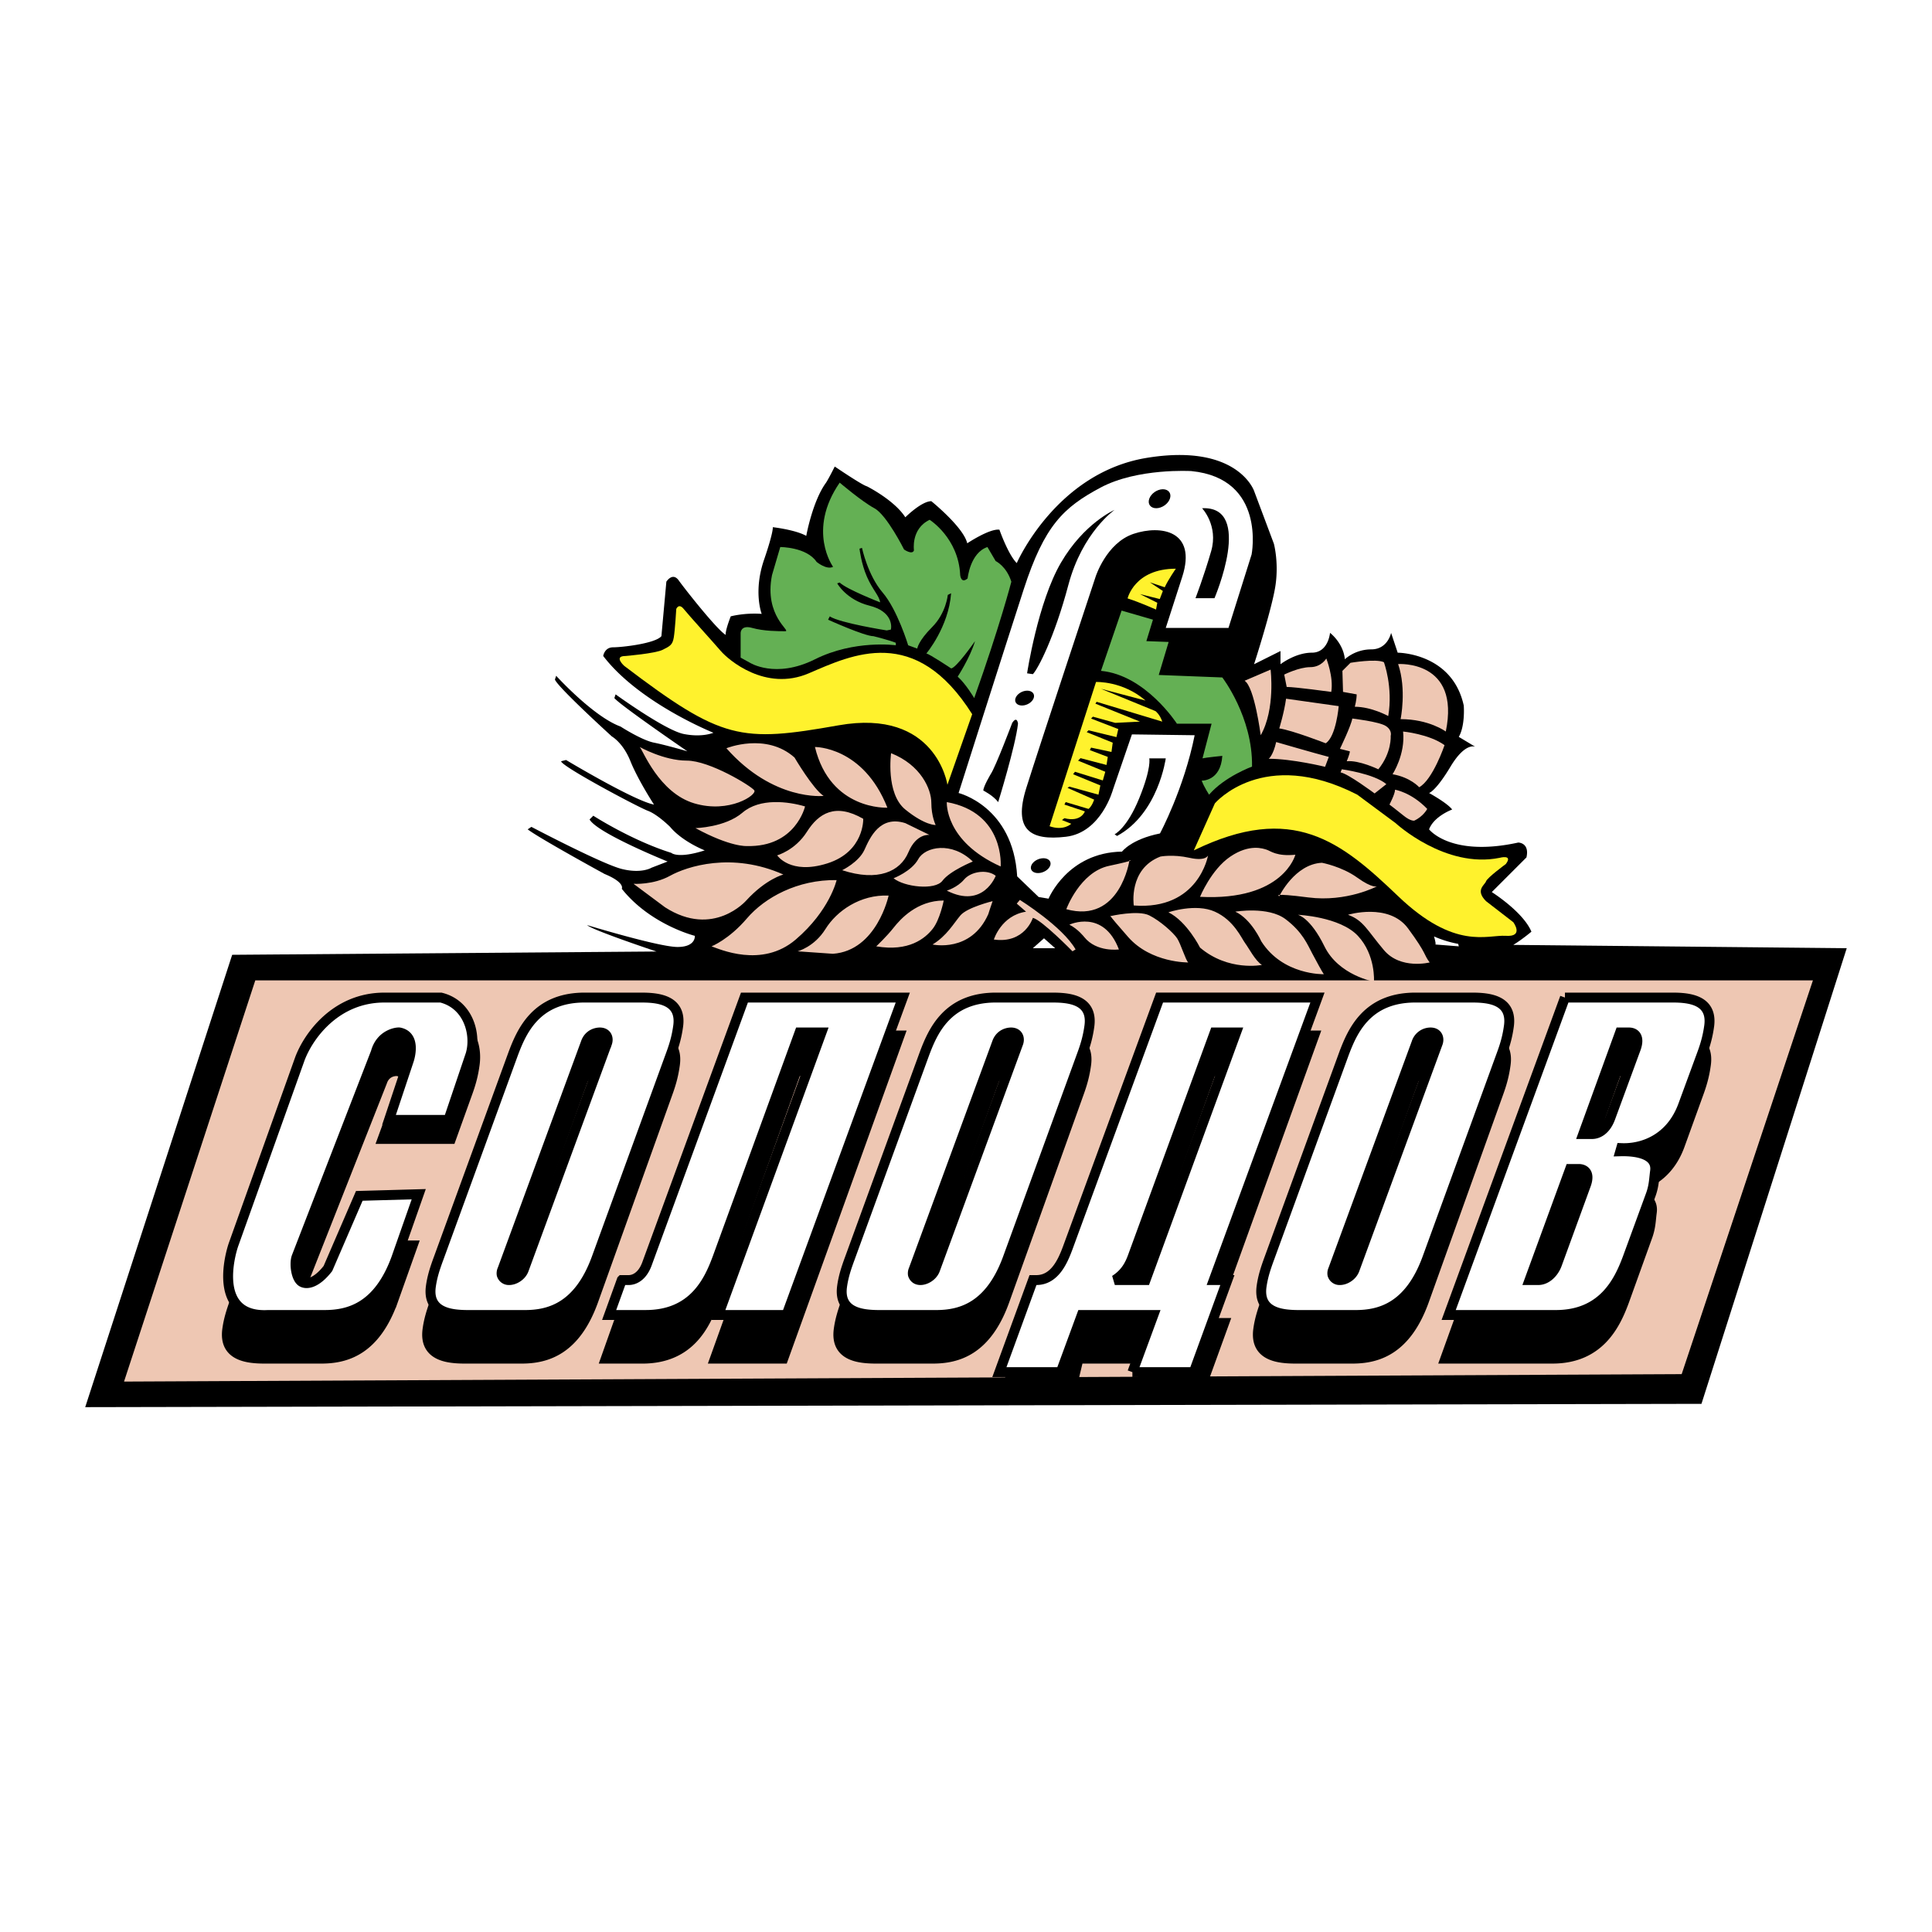 <svg xmlns="http://www.w3.org/2000/svg" width="2500" height="2500" viewBox="0 0 192.756 192.756"><g fill-rule="evenodd" clip-rule="evenodd"><path fill="#fff" d="M0 0h192.756v192.756H0V0z"/><path d="M23.164 95.261l42.331-.329s-6.424-2.142-6.918-2.635c0 0 7.165 2.183 9.018 2.183s1.729-1.112 1.729-1.112-4.447-1.112-7.289-4.695c0 0 .371-.617-1.729-1.482 0 0-6.547-3.583-7.659-4.447l.371-.247s7.041 3.706 9.018 4.2S65 86.573 65 86.573l1.606-.618s-7.042-2.841-7.783-4.2l.371-.371s3.83 2.471 7.783 3.706c0 0 .618.618 3.335-.247 0 0-2.224-.865-3.458-2.347 0 0-1.236-1.235-2.224-1.606s-8.647-4.447-8.647-4.941l.494-.124s6.794 4.077 8.771 4.447c0 0-1.606-2.471-2.347-4.324s-1.853-2.471-1.853-2.471-5.436-4.941-5.683-5.683l.124-.37s3.706 4.076 6.424 5.064c0 0 2.1 1.359 3.335 1.606 1.235.248 3.335.865 3.335.865s-6.67-4.571-7.289-5.312l.124-.371s4.941 3.583 6.794 3.953 2.965-.123 2.965-.123-7.412-2.965-10.995-7.659c0 0 .124-.865.989-.865.864 0 4.2-.371 4.817-1.112l.494-5.436s.617-.989 1.235-.124c.618.865 3.829 4.941 4.694 5.436 0 0-.124-.247.494-1.853 0 0 1.359-.371 3.088-.247 0 0-.864-2.224.248-5.436 0 0 .865-2.471.865-3.212 0 0 2.224.248 3.335.865 0 0 .618-3.458 1.977-5.312 0 0 .247-.371.865-1.606 0 0 2.718 1.853 3.212 1.976 0 0 2.718 1.359 3.829 3.089 0 0 1.606-1.606 2.595-1.606 0 0 3.212 2.594 3.582 4.2 0 0 2.223-1.482 3.211-1.358 0 0 .865 2.471 1.73 3.335 0 0 3.912-9.018 12.971-10.5s10.705 3.294 10.705 3.294l1.977 5.27s.496 1.812.166 4.119c-.33 2.305-2.143 7.906-2.143 7.906l2.637-1.317v1.317s1.482-1.153 3.129-1.153c1.648 0 1.812-1.977 1.812-1.977s1.318.989 1.482 2.636c0 0 .986-.988 2.635-.988 1.646 0 1.977-1.647 1.977-1.647l.658 1.977s5.438 0 6.59 5.271c0 0 .164 1.976-.494 3.129l1.646.988s-.988-.494-2.471 1.977-2.141 2.636-2.141 2.636 1.811.988 2.305 1.647c0 0-1.811.659-2.305 1.977 0 0 2.141 2.8 8.895 1.318 0 0 1.152 0 .822 1.482l-3.459 3.459s3.131 1.976 3.953 3.953c0 0-.986.823-1.811 1.317l33.271.33-14.494 45.459-161.254.33 14.663-45.13zm82.109-.658l-1.113-.988-1.111.988h2.224zm37.924-.371l2.348.185-.062-.247a10.818 10.818 0 0 1-2.408-.741c.245.865.122.803.122.803z"/><path fill="#eec7b3" d="M12.375 137.84L25.47 97.814h155.405l-13.094 39.284-155.406.742z"/><path d="M111.902 60.918l3.129.906-.658 2.141 2.223.083-.988 3.294 6.342.247s3.049 3.953 2.965 8.894c0 0-2.719.988-4.283 2.8 0 0-.494-.741-.74-1.399 0 0 1.895.082 2.059-2.471 0 0-1.646.165-1.977.247l.906-3.458h-3.459s-3.129-4.859-7.576-5.271l2.057-6.013zM73.894 65.613v-2.471s.001-.824 1.153-.494c1.152.329 2.635.329 3.294.329s-2.141-1.481-1.317-5.6l.823-2.8s2.636 0 3.624 1.482c0 0 .987.824 1.646.494 0 0-2.635-3.623.659-8.4 0 0 2.224 1.894 3.458 2.553 1.236.658 2.965 4.118 2.965 4.118s.823.577.988.083c0 0-.33-2.142 1.564-3.048 0 0 2.884 1.812 3.048 5.519 0 0 .083.905.741.329 0 0 .247-2.553 1.977-3.129l.822 1.4s1.07.494 1.564 2.059c0 0-1.152 4.447-3.705 11.612 0 0-.823-1.4-1.647-2.141 0 0 1.235-1.895 1.729-3.542 0 0-1.894 2.718-2.388 2.718 0 0-2.224-1.482-2.471-1.482 0 0 2.224-2.636 2.471-6.012l-.33.166s-.166 1.812-1.565 3.212c-1.399 1.399-1.483 2.141-1.483 2.141l-.905-.33s-1.071-3.541-2.554-5.27S86 54.661 86 54.661l-.247.082s.165 1.482.741 2.8c.576 1.318 1.234 1.895 1.317 2.554 0 0-3.376-1.317-4.035-1.977l-.248.082s.907 1.646 3.212 2.224c2.305.576 2.225 2.06 2.141 2.389l-.412.082s-4.694-.741-5.683-1.4l-.166.33s3.625 1.646 4.531 1.646c0 0 1.647.412 2.224.659v.247s-4.118-.576-8.071 1.401c-3.953 1.976-6.506.329-6.506.329l-.904-.496z" fill="#64b054"/><path d="M117.955 57.542c1.482-4.611-2.141-5.188-4.859-4.282-2.717.906-3.787 4.282-3.787 4.282s-5.6 16.883-6.918 21.083.412 5.271 3.951 4.859c3.543-.412 4.695-4.694 4.695-4.694l1.895-5.519 6.26.083c-1.072 5.353-3.461 9.8-3.461 9.8-2.881.576-3.787 1.812-3.787 1.812-5.436.083-7.33 4.694-7.33 4.694l-.988-.164-2.141-2.059c-.41-7-5.847-8.318-5.847-8.318s4.447-14.001 6.505-20.342c2.059-6.342 3.953-8.153 7.66-10.13 3.705-1.977 9.059-1.647 9.059-1.647 7.494.741 6.012 8.318 6.012 8.318l-2.307 7.33h-6.258s.164-.494 1.646-5.106zm-1.932-8.73c-.566 0-1.178.424-1.361.947-.186.523.127.947.693.947.568 0 1.18-.424 1.365-.947.184-.522-.128-.947-.697-.947zm-13.537 20.096c-.5 0-1.021.332-1.166.741-.145.409.145.741.645.741s1.021-.332 1.166-.741c.144-.409-.145-.741-.645-.741zm1.616 16.717c-.523 0-1.068.333-1.217.742s.154.741.678.741c.521 0 1.066-.332 1.217-.741.148-.409-.155-.742-.678-.742zm15.83-34.918s1.646 1.729.906 4.282c-.74 2.553-1.564 4.694-1.564 4.694h1.895c-.001 0 3.95-9.223-1.237-8.976zm-14.082 5.435c-2.307 3.953-3.377 11.036-3.377 11.036l.576.083c.494-.495 2.141-3.625 3.541-8.895 1.4-5.271 4.613-7.495 4.613-7.495s-3.049 1.318-5.353 5.271zm-7.743 22.731s.988.494 1.482 1.153c0 0 1.73-5.6 1.977-7.824 0 0-.082-.824-.576-.083 0 0-1.646 4.365-2.141 5.106.001 0-.742 1.236-.742 1.648zm15.565.741c-1.234 3.047-2.469 3.624-2.469 3.624l.246.165c4.119-2.224 4.859-7.741 4.859-7.741h-1.646c0-.001.246.904-.99 3.952z" fill="#fff"/><path d="M112.5 59.704s.68-2.965 4.816-2.965c0 0-.74 1.05-1.111 1.853l-1.482-.494 1.297.865-.309.803-1.977-.494 1.73.865-.125.679c.001 0-1.667-.741-2.839-1.112zM104.717 82.434l4.633-14.392s2.656-.123 4.941 1.854l-4.447-1.174 5.436 2.224s.432.309.68 1.05l-6.549-1.977-.123.186 4.447 1.791-2.471.124-2.223-.618-.186.186 2.717 1.05-.186.803-2.779-.68-.186.185 2.596 1.05-.125.926-2.037-.432-.123.247 1.791.68-.125.803-2.594-.679-.246.247 2.717 1.111-.246.865-2.781-.865-.184.247 2.717 1.112-.186.926-2.902-.803-.186.124 2.656 1.173s-.186.618-.557.927l-2.285-.68-.123.247 2.039.679s-.371 1.112-2.039.68l-.248.185.928.371c.001 0-.741.741-2.161.247zM62.407 65.449s2.964-.247 3.706-.618c.741-.37.987-.494 1.111-1.235.124-.741.247-2.841.247-2.841s.247-.618.741 0c.494.617 2.965 3.335 3.706 4.2.741.864 4.447 4.076 8.771 2.223 4.324-1.853 10.625-4.941 16.307 4.077l-2.471 7.042s-1.111-7.659-10.871-5.93-11.612 1.483-21.372-5.93c.001 0-1.111-.988.125-.988zM119.109 84.843l2.1-4.694s4.816-5.683 14.205-.865l3.83 2.841s4.941 4.571 10.377 3.459c0 0 1.359-.371.617.618 0 0-1.852 1.359-1.977 1.729-.123.371-1.111.865 0 1.977l2.719 2.1s1.111 1.482-.742 1.359c-1.852-.124-5.064 1.482-10.746-3.954-5.683-5.435-10.5-9.388-20.383-4.57z" fill="#fff22d"/><path d="M124.174 67.919l2.594-1.112s.494 3.953-.988 6.547c-.001 0-.618-4.817-1.606-5.435zM128.373 68.537l-.246-1.235s1.482-.741 2.594-.741 1.605-.864 1.605-.864.742 1.853.494 3.335c0-.001-3.582-.495-4.447-.495zM133.994 69.031l-.062-2.1.805-.803s2.531-.432 3.334-.062c0 0 .928 2.471.434 5.374 0 0-1.668-.927-3.336-.927 0 0 .186-.679.186-1.235l-1.361-.247zM139.738 71.749s.617-2.965-.246-5.497c0 0 6.238-.433 4.756 6.732 0 0-1.668-1.235-4.51-1.235zM139.986 72.984s2.594.247 4.137 1.359c0 0-1.172 3.458-2.531 4.2 0 0-.865-.988-2.656-1.297 0 0 1.296-1.977 1.05-4.262zM127.633 72.675s.494-1.606.678-2.965l5.252.741s-.248 3.026-1.297 3.706c0 .001-3.336-1.297-4.633-1.482zM133.686 74.713s1.111-2.286 1.234-3.026c0 0 2.656.309 3.336.741.68.433.494.989.494.989s.123 1.667-1.234 3.335c0 0-1.916-.927-3.15-.803 0 0 .309-.741.309-.988l-.989-.248zM126.582 75.702s.432-.309.742-1.668c0 0 3.828 1.112 5.25 1.483l-.371.988c0-.001-3.273-.803-5.621-.803zM133.871 76.752s3.211.432 4.447 1.482l-1.174.927s-2.656-1.977-3.396-2.1l.123-.309zM138.627 80.272s.557-1.05.557-1.482c0 0 1.605.247 3.211 1.915 0 0-.371.741-1.297 1.173 0 0-.371.062-1.051-.494s-1.42-1.112-1.42-1.112zM106.385 90.711s1.359-3.706 4.262-4.324 2.039-.556 2.039-.556-.928 6.362-6.301 4.88zM113.117 90.34s-.557-3.644 2.656-4.88c0 0 1.234-.247 2.902.124s1.854-.247 1.854-.247-.925 5.497-7.412 5.003zM119.727 89.476s1.111-2.718 3.025-4.015c1.916-1.297 3.273-.803 3.645-.679.371.124.988.679 2.842.494-.001 0-1.175 4.632-9.512 4.2zM127.633 89.414s1.543-3.212 4.262-3.335c0 0 1.977.371 3.52 1.482 1.545 1.111 1.977.864 1.977.864s-3.025 1.606-6.855 1.112-2.904-.123-2.904-.123zM134.488 91.267s4.076-1.235 5.992 1.358c1.914 2.595 1.543 2.595 2.16 3.398 0 0-2.902.742-4.57-1.235-1.668-1.976-2.037-2.965-3.582-3.521zM129.484 91.267s4.201.185 5.992 2.101c1.791 1.915 1.605 4.57 1.605 4.57s-3.52-.617-4.941-3.52c-1.419-2.904-2.656-3.151-2.656-3.151zM123.246 90.958s3.273-.556 5.004.741c1.729 1.298 2.223 2.595 2.656 3.398.432.803.988 1.852 1.174 2.1 0 0-4.078.123-6.238-3.274 0 0-.988-2.224-2.596-2.965zM116.576 91.02s2.717-.927 4.633-.062c1.914.865 2.656 2.657 3.025 3.151.371.494.988 1.729 1.668 2.163 0 0-3.336.678-6.176-1.73.001-.001-1.296-2.596-3.15-3.522zM110.832 91.391s2.717-.618 3.83-.062c1.111.556 2.408 1.73 2.779 2.286.369.556.863 2.224 1.111 2.409 0 0-3.707.062-5.992-2.533s-1.728-2.1-1.728-2.1zM106.693 92.255s3.396-1.606 4.941 2.471c0 0-2.225.309-3.459-1.235.001 0-.616-.803-1.482-1.236zM101.443 90.155l.309-.371s4.262 2.656 5.559 4.941l-.309.186s-3.088-3.15-3.953-3.336c0 0-.803 2.595-3.891 2.163 0 0 .74-2.41 3.211-2.78l-.926-.803zM99.033 89.908s-2.532.618-3.21 1.42c-.68.803-1.359 2.039-2.78 2.904 0 0 3.83.865 5.559-3.027 0 0 .248-.803.431-1.297zM87.422 94.417s1.05-.988 1.729-1.854c.679-.865 2.347-2.717 5.003-2.717 0 0-.371 1.915-1.112 2.841s-2.347 2.287-5.62 1.73zM79.578 94.912s1.667-.432 2.78-2.224c1.111-1.792 3.458-3.459 6.3-3.336 0 0-1.173 5.498-5.559 5.807l-3.521-.247zM70.992 94.417s1.729-.679 3.521-2.78c1.792-2.1 5.065-3.891 8.956-3.83 0 0-.679 3.026-4.077 5.93-3.397 2.904-7.659.928-8.4.68zM63.209 88.179s1.977.124 3.645-.803c1.667-.926 6.176-2.409 11.303-.124 0 0-1.729.433-3.706 2.595 0 0-3.273 3.768-8.091.679l-3.151-2.347zM99.838 86.449s.432-5.374-5.375-6.424c0 0-.247 3.892 5.375 6.424zM94.463 88.858s1.05-.309 1.729-1.111c.68-.803 2.286-1.05 3.151-.371.001-.001-1.236 3.335-4.88 1.482zM89.151 87.623s1.792-.679 2.471-1.915 3.335-1.792 5.435.247c0 0-2.285.926-3.026 1.915-.741.988-3.83.618-4.88-.247zM88.904 75.146s-.556 4.015 1.42 5.621c1.977 1.606 3.027 1.544 3.027 1.544s-.432-.865-.432-2.223c0-1.36-1.05-3.769-4.015-4.942zM92.734 83.299s-1.297-.186-2.1 1.729c-.803 1.915-3.026 2.965-6.609 1.792 0 0 1.667-.803 2.224-2.038.556-1.235 1.544-3.459 4.076-2.656l2.409 1.173zM88.534 80.582s-5.683.309-7.227-6.054c0 0 4.818-.062 7.227 6.054zM77.539 85.337s1.792-.494 2.965-2.347 2.841-2.903 5.621-1.297c0 0 .124 3.274-3.582 4.447-3.707 1.174-5.004-.803-5.004-.803zM69.386 82.62s2.965-.062 4.694-1.544c1.73-1.482 4.571-1.112 6.239-.618 0 0-.927 4.077-5.806 3.953 0 0-1.606.124-5.127-1.791zM63.827 74.528s2.409 1.359 4.695 1.359c2.285 0 6.423 2.532 6.732 2.965.309.432-2.471 2.347-5.992 1.297-3.52-1.05-5.126-5.312-5.435-5.621zM72.474 74.652s3.953-1.606 6.794.926c0 0 1.853 3.15 2.903 3.83 0 0-5.003.556-9.697-4.756z" fill="#eec7b3"/><path d="M133.736 109.07c.846-2.301 2.285-5.754 7.146-5.754h5.639c1.703 0 4.055.229 3.691 2.9-.131.965-.34 1.795-.725 2.854l-7.422 20.719c-1.791 4.973-4.715 5.756-7.146 5.756h-5.639c-1.701 0-4.102-.23-3.74-2.902.131-.967.391-1.795.775-2.854l7.421-20.719zm-82.882 0c.846-2.301 2.283-5.754 7.146-5.754h5.638c1.703 0 4.055.229 3.693 2.9-.132.965-.341 1.795-.727 2.854l-7.42 20.719c-1.792 4.973-4.715 5.756-7.146 5.756h-5.64c-1.7 0-4.102-.23-3.739-2.902.131-.967.389-1.795.774-2.854l7.421-20.719zm41.028 0c.845-2.301 2.284-5.754 7.147-5.754h5.639c1.701 0 4.053.229 3.691 2.9-.131.965-.342 1.795-.727 2.854l-7.422 20.719c-1.789 4.973-4.715 5.756-7.146 5.756h-5.639c-1.702 0-4.102-.23-3.74-2.902.131-.967.39-1.795.774-2.854l7.423-20.719zm21.708 29.674l1.156-3.199H107.6l-.762 3.199-6.424-.164 2.316-6.582h.34c1.85 0 2.65-1.98 3.111-3.223l9.18-25.459h15.752l-10.348 28.682h1.363l-2.445 6.746h-6.093zm42.217-35.428H166.5c1.703 0 4.055.229 3.693 2.9-.131.965-.34 1.795-.727 2.854l-1.865 5.156c-1.25 3.5-4.104 4.467-6.182 4.375l-.092.322c1.707-.047 3.699.322 3.469 2.025-.105.783-.096 1.428-.414 2.348l-2.336 6.492c-.848 2.303-2.432 5.756-7.146 5.756h-10.695l11.602-32.228zM39.204 129.789c-1.791 4.973-4.716 5.756-7.146 5.756h-5.64c-1.7 0-4.102-.23-3.74-2.902.131-.967.39-1.795.775-2.854l7.421-20.719c.846-2.301 2.91-7.385 7.773-7.385h5.764c1.702 0 3.302 1.859 2.94 4.531-.131.965-.34 1.795-.726 2.854l-1.638 4.559H38.18l2.086-5.709c.166-.506-.052-1.061-.732-1.061-.243 0-1.082.094-1.407 1.061l-9.075 23.002c-.239.689.957 1.076 1.442 1.076.536 0 1.223-.414 1.457-1.057l2.41-6.678h6.806l-1.963 5.526zm21.042-21.869c.166-.506-.051-1.061-.732-1.061-.243 0-1.082.094-1.407 1.061l-8.316 23.021c-.074.184-.099.367-.068.506a.738.738 0 0 0 .751.551c.535 0 1.223-.414 1.456-1.057l8.316-23.021zm1.457 24.078h.682c.583 0 1.361-.367 1.821-1.611l9.739-27.07h15.798l-11.602 32.229h-6.806l10.297-28.686h-2.187l-8.208 22.93c-.845 2.303-2.382 5.756-7.146 5.756h-3.645l1.257-3.548zm39.57-24.078c.168-.506-.051-1.061-.73-1.061a1.48 1.48 0 0 0-1.408 1.061l-8.316 23.021c-.072.184-.098.367-.068.506a.736.736 0 0 0 .752.551c.535 0 1.223-.414 1.457-1.057l8.313-23.021zm11.481 21.5c-.318.922-.734 1.842-1.855 2.578h3.062L123 106.859h-2.139l-8.107 22.561zm30.373-21.5c.168-.506-.049-1.061-.73-1.061a1.48 1.48 0 0 0-1.406 1.061l-8.314 23.021c-.074.184-.1.367-.068.506a.734.734 0 0 0 .75.551c.535 0 1.223-.414 1.457-1.057l8.311-23.021zm10.016 24.078c.826 0 1.559-.736 1.871-1.611l2.889-8.057c.471-1.336-.27-1.611-.707-1.611h-.873l-4.057 11.279h.877zm5.359-14.826c.584 0 1.363-.365 1.822-1.609l2.562-7.092c.4-1.15-.072-1.611-.703-1.611h-.875l-3.682 10.312h.876z" stroke="#000" stroke-miterlimit="2.613"/><path d="M156.135 99.527h10.695c1.703 0 4.055.225 3.693 2.852-.133.949-.342 1.764-.729 2.803l-1.863 5.068c-1.252 3.439-4.104 4.389-6.184 4.297l-.092.318c1.709-.045 3.701.316 3.471 1.99-.107.77-.098 1.402-.416 2.307l-2.336 6.381c-.846 2.262-2.432 5.654-7.146 5.654h-10.695l11.602-31.67zm-22.069 5.655c.846-2.262 2.283-5.654 7.146-5.654h5.639c1.701 0 4.053.225 3.691 2.852-.131.949-.34 1.764-.727 2.803l-7.42 20.361c-1.791 4.887-4.717 5.654-7.146 5.654h-5.641c-1.699 0-4.102-.225-3.74-2.85.133-.951.391-1.766.775-2.805l7.423-20.361zm9.391-1.131c.166-.496-.051-1.041-.73-1.041a1.48 1.48 0 0 0-1.408 1.041l-8.314 22.623a.88.88 0 0 0-.068.498.733.733 0 0 0 .75.541c.537 0 1.223-.406 1.457-1.039l8.313-22.623zm-30.478 32.847l2.098-5.701h-7.146l-2.098 5.701h-6.125l3.354-9.186h.34c1.848 0 2.65-1.945 3.111-3.166l9.18-25.02h15.75l-10.346 28.186h1.361l-3.354 9.186h-6.125zm.103-11.718c-.318.904-.732 1.811-1.855 2.533h3.064l9.039-24.703h-2.139l-8.109 22.17zm-20.871-19.998c.845-2.262 2.284-5.654 7.146-5.654h5.639c1.701 0 4.053.225 3.691 2.852-.131.949-.342 1.764-.725 2.803l-7.422 20.361c-1.791 4.887-4.716 5.654-7.147 5.654h-5.639c-1.702 0-4.102-.225-3.74-2.85.131-.951.39-1.766.774-2.805l7.423-20.361zm9.391-1.131c.168-.496-.051-1.041-.73-1.041-.242 0-1.082.092-1.408 1.041l-8.315 22.623a.907.907 0 0 0-.068.498c.067.225.266.541.752.541.535 0 1.223-.406 1.457-1.039l8.312-22.623zm-39.57 23.662h.682c.583 0 1.361-.361 1.821-1.582l9.738-26.604h15.799l-11.602 31.67h-6.806l10.297-28.188h-2.187l-8.208 22.533c-.845 2.262-2.382 5.654-7.146 5.654h-3.646l1.258-3.483zm-10.849-22.531c.846-2.262 2.283-5.654 7.146-5.654h5.639c1.702 0 4.054.225 3.692 2.852-.131.949-.341 1.764-.727 2.803l-7.42 20.361c-1.792 4.887-4.715 5.654-7.146 5.654h-5.64c-1.7 0-4.102-.225-3.74-2.85.131-.951.389-1.766.775-2.805l7.421-20.361zm9.392-1.131c.166-.496-.051-1.041-.732-1.041-.243 0-1.082.092-1.407 1.041l-8.316 22.623a.9.9 0 0 0-.069.498.736.736 0 0 0 .752.541c.535 0 1.223-.406 1.456-1.039l8.316-22.623zm-21.043 21.492c-1.79 4.887-4.715 5.654-7.146 5.654h-5.64c-5.56.301-3.804-6.07-3.418-7.111l6.589-18.447c.846-2.264 3.57-6.111 8.432-6.111h5.639c2.729.676 3.553 3.641 2.966 5.654l-2.213 6.551h-5.93l1.976-5.93c.166-.496.659-2.471-.924-2.793-.238-.047-1.876.158-2.37 1.971l-7.906 20.424c-.24.676-.053 2.105.494 2.469.494.33 1.482.166 2.636-1.316l3.13-7.246 5.93-.166-2.245 6.397zm113.939 2.17c.828 0 1.559-.723 1.871-1.582l2.889-7.918c.473-1.312-.27-1.584-.705-1.584h-.875l-4.055 11.084h.875zm5.359-14.568c.586 0 1.363-.361 1.824-1.582l2.562-6.969c.398-1.131-.074-1.584-.705-1.584h-.875l-3.68 10.135h.874z" fill="#fff" stroke="#000" stroke-width=".988" stroke-miterlimit="2.613"/></g></svg>